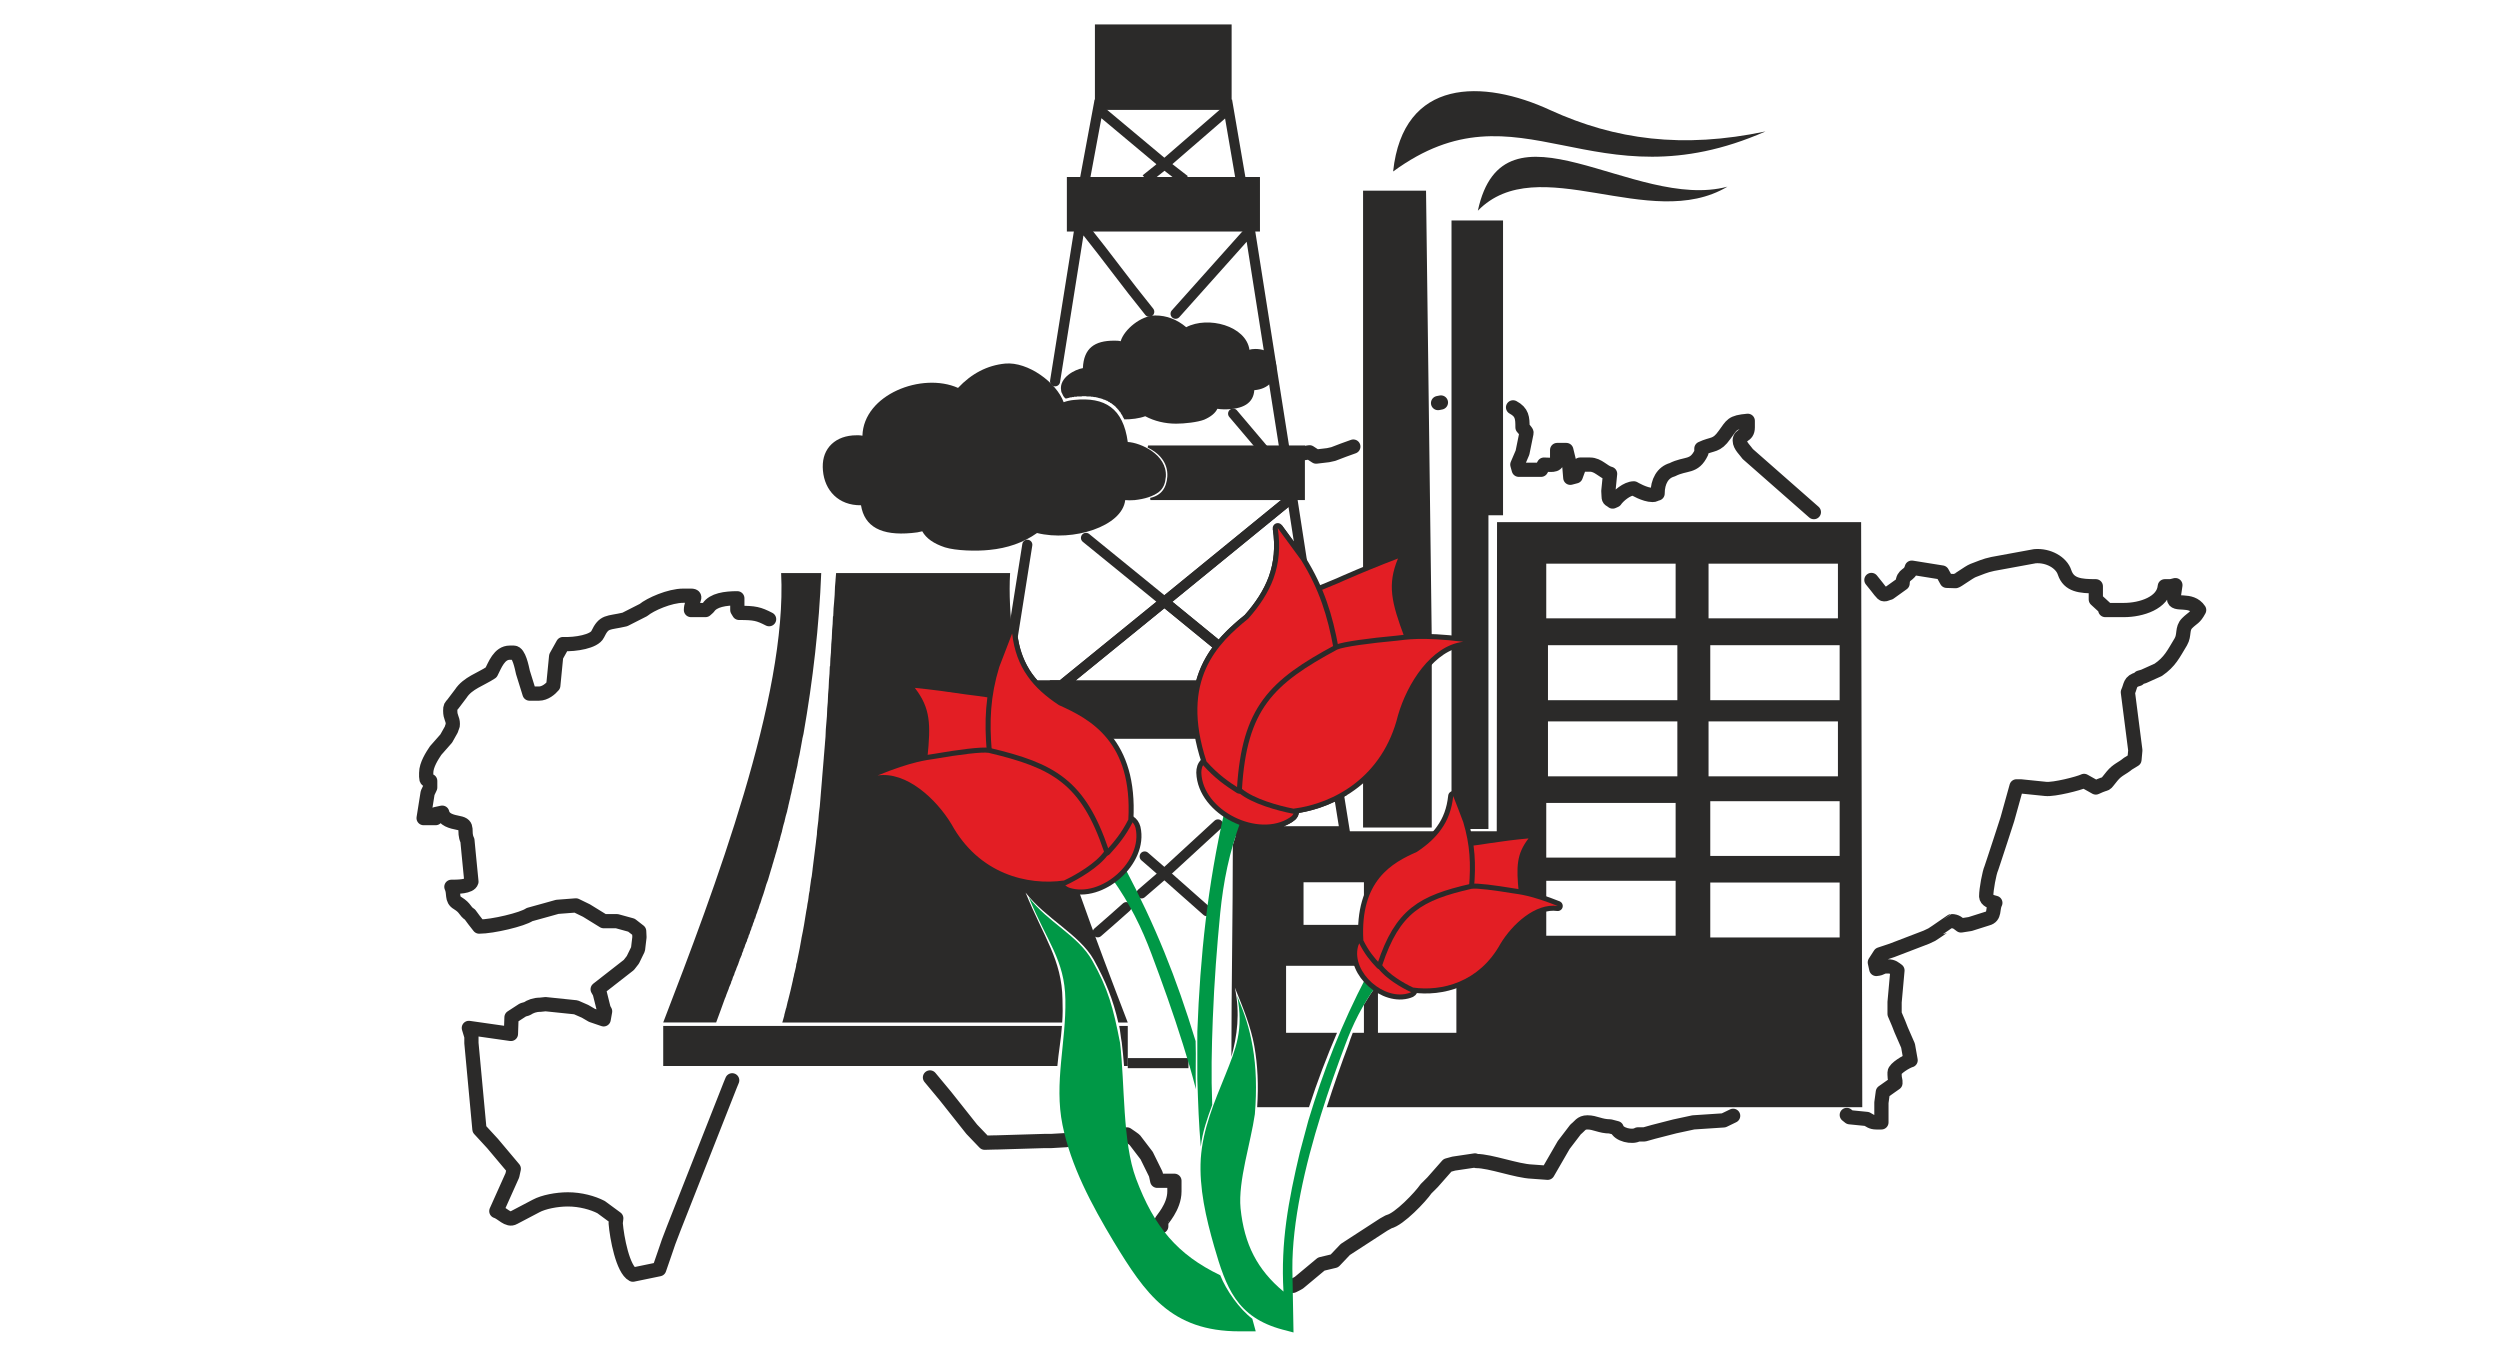 <?xml version="1.0" encoding="UTF-8"?>
<!DOCTYPE svg PUBLIC "-//W3C//DTD SVG 1.1//EN" "http://www.w3.org/Graphics/SVG/1.1/DTD/svg11.dtd">
<!-- Creator: CorelDRAW X8 -->
<svg xmlns="http://www.w3.org/2000/svg" xml:space="preserve" width="87.336mm" height="47.721mm" version="1.1" style="shape-rendering:geometricPrecision; text-rendering:geometricPrecision; image-rendering:optimizeQuality; fill-rule:evenodd; clip-rule:evenodd"
viewBox="0 0 8734 4772"
 xmlns:xlink="http://www.w3.org/1999/xlink">
 <defs>
  <style type="text/css">
   <![CDATA[
    .str2 {stroke:#2B2A29;stroke-width:35.27}
    .str3 {stroke:#2B2A29;stroke-width:7.62}
    .str0 {stroke:#2B2A29;stroke-width:35.27;stroke-linecap:round;stroke-linejoin:round}
    .str1 {stroke:#2B2A29;stroke-width:49.73;stroke-linecap:round;stroke-linejoin:round}
    .str6 {stroke:#2B2A29;stroke-width:35.28;stroke-linecap:round;stroke-linejoin:round}
    .str7 {stroke:#2B2A29;stroke-width:35.28;stroke-linecap:round;stroke-linejoin:round}
    .str5 {stroke:#2B2A29;stroke-width:35.28;stroke-linecap:round;stroke-linejoin:round}
    .str4 {stroke:#2B2A29;stroke-width:35.28;stroke-linecap:round;stroke-linejoin:round}
    .str15 {stroke:#2B2A29;stroke-width:35.28;stroke-linecap:round;stroke-linejoin:round}
    .str14 {stroke:#2B2A29;stroke-width:35.28;stroke-linecap:round;stroke-linejoin:round}
    .str13 {stroke:#2B2A29;stroke-width:35.28;stroke-linecap:round;stroke-linejoin:round}
    .str12 {stroke:#2B2A29;stroke-width:35.28;stroke-linecap:round;stroke-linejoin:round}
    .str11 {stroke:#2B2A29;stroke-width:35.28;stroke-linecap:round;stroke-linejoin:round}
    .str10 {stroke:#2B2A29;stroke-width:35.28;stroke-linecap:round;stroke-linejoin:round}
    .str9 {stroke:#2B2A29;stroke-width:35.28;stroke-linecap:round;stroke-linejoin:round}
    .str8 {stroke:#2B2A29;stroke-width:35.28;stroke-linecap:round;stroke-linejoin:round}
    .fil0 {fill:none}
    .fil1 {fill:#2B2A29}
    .fil3 {fill:#E31E24}
    .fil2 {fill:#009846}
   ]]>
  </style>
 </defs>
 <g id="Слой_x0020_1">
  <line class="fil0 str0" x1="4419" y1="1576" x2="4308" y2= "1445" />
  <g>
   <path class="fil0 str1" d="M4555 1583l20 -3 23 15 42 -5 18 -4c35,-13 35,-14 70,-26m296 -152l10 -2m252 17c32,17 33,37 33,70 4,5 15,16 14,19l-14 69 -18 42 5 18 78 0 10 -18c21,0 46,6 46,-14l0 -37 32 0 9 37 5 60 19 -5 15 -41 35 0c29,0 46,26 70,32l-6 60 1 19c0,13 6,11 14,18l9 -4c10,-15 41,-42 65,-42 0,0 38,23 65,23 10,0 6,-2 18,-5 0,-42 18,-74 51,-83 49,-25 76,-6 102,-60l0 -14c40,-19 52,-7 81,-48 26,-35 24,-44 81,-49l0 23c0,33 -28,23 -28,46 0,18 20,35 28,47 -8,-12 -28,-29 -28,-47 0,18 20,35 28,47m-3548 2188l-7 17 -197 500 -18 47 -14 41 -19 55 -92 19c-35,-18 -56,-129 -60,-180l2 -17 -53 -39c-29,-15 -72,-27 -116,-27 -39,0 -85,9 -111,23l-78 41c-20,12 -41,-17 -61,-23l56 -125 5 -23 -74 -88 -46 -50 -28 -301 0 -23 -9 -30 147 21 2 -58 40 -26 14 -4c12,-8 27,-14 46,-14l19 -2 106 11 32 14 24 14 41 14 5 -28 -5 -9 -14 -56 -7 -12 109 -85 14 -18 18 -37 5 -42 -1 -21 -27 -21 -51 -14 -46 0 -60 -37 -37 -18 -65 5 -32 9 -65 18c-24,17 -129,42 -176,42l-18 -23 -14 -19c-20,-13 -14,-22 -43,-40 -23,-13 -11,-34 -22,-57 21,0 65,0 70,-18l-10 -102 -4 -42c-16,-32 8,-54 -31,-61 -25,-5 -51,-11 -57,-36l-23 5 0 14 -42 0 14 -88 9 -19 0 -9 0 -14c-10,-3 -14,-1 -14,-14l0 -14c0,-28 21,-60 33,-78l37 -42 18 -32c3,-13 5,-8 5,-19 0,-19 -9,-22 -9,-46 0,-15 2,-15 9,-23l28 -37c24,-37 70,-50 106,-74 13,-25 28,-69 65,-69l14 0c18,0 28,51 32,69l23 74 33 0c21,0 40,-16 50,-28l10 -102 24 -43c44,2 109,-9 121,-34 23,-48 35,-38 95,-52l65 -33c24,-20 92,-50 139,-50l27 0c26,0 0,19 0,50l51 0 10 -9c17,-26 59,-32 101,-32l0 41 6 10c55,0 68,3 105,22m1037 1820l-51 3 -23 0 -167 5 -5 0 -38 1 -45 -47 -92 -116 -54 -65m757 273l-42 -55c-3,-2 -16,-12 -27,-19m69 74l0 0m51 247l0 -16c0,-5 46,-50 46,-106l0 -37 -60 0 -5 -23 -32 -65 0 0 0 0 0 0 0 0m51 247l0 0m474 201l-14 7m2021 -2466c29,35 37,50 44,50 10,0 6,-2 19,-5l46 -33c1,-36 24,-24 32,-55l106 17 16 29 31 1c5,0 46,-31 61,-37 25,-9 40,-17 69,-23l147 -27c47,-4 93,22 104,57 15,44 54,48 109,48l0 46 37 34 -4 3 65 0c61,0 138,-25 143,-83l14 0c12,0 13,-2 23,-4l-6 41 1 5c0,29 59,-3 88,41 -16,30 -22,26 -42,46 -19,19 -8,41 -22,65 -26,43 -38,70 -79,98l-51 23 -14 4 -4 5c-32,8 -26,23 -37,46l26 203 -3 33 -23 14c-20,17 -36,20 -55,43 -33,40 -8,17 -57,40l-41 -23c-18,9 -105,31 -134,28l-88 -9 -14 0 -32 115 -24 74 -23 70 -9 27c-7,15 -18,74 -18,98 0,14 19,20 32,23 -11,21 0,48 -28,55l-60 19 -32 5c-10,-7 -16,-15 -33,-15 -1,0 -57,40 -69,47l-19 9 -120 46 -42 14 -18 28 5 23c22,-2 17,-9 37,-9l4 0c17,0 23,7 33,14l-10 111 0 41 14 33 9 23 24 55 9 51c-13,3 -56,29 -56,42l0 9c0,16 4,18 3,29l-44 31 -5 37c0,2 0,59 0,69l-18 0c-17,0 -23,-7 -33,-12l-60 -6 -10 -8m-397 3l-33 16 -106 7 -65 14 -74 19 -32 9 -23 0c-19,12 -68,1 -74,-22l-23 -6c-34,0 -52,-14 -79,-14 -23,0 -27,14 -41,24l-42 55 -56 97 -55 -4c-53,-2 -145,-37 -194,-37l-5 -2 -74 11 -22 6 -52 59 -23 23c-19,28 -94,107 -130,115l-18 10 -134 87 -38 40 -46 11 -78 65 -7 4m1575 -2899l231 203"/>
  </g>
  <path class="fil1" d="M5163 736c210,-215 601,78 872,-84 -325,87 -782,-334 -872,84z"/>
  <path class="fil1" d="M4867 599c444,-325 696,126 1301,-140 -290,61 -525,29 -751,-74 -235,-109 -515,-114 -550,214z"/>
  <path class="fil1" d="M5071 770l180 0 0 1030 -51 0 0 1096 -81 0c-10,-41 -27,-75 -42,-115 -1,12 -3,23 -6,34l0 -563c13,-5 27,-8 41,-10 -14,-2 -28,-3 -41,-5l0 -1467z"/>
  <path class="fil1" d="M4762 666l220 0 20 1567c-70,-4 -104,3 -123,5 -43,4 -83,8 -117,13l0 -10c46,-7 93,-12 141,-14 -45,-123 -59,-184 -22,-276 -40,16 -80,32 -119,49l0 -1334zm240 1626l0 599 -240 0 0 -178c53,-51 97,-121 119,-214 21,-73 63,-155 121,-207z"/>
  <polyline class="fil0 str2" points="4003,626 4068,574 3836,380 3791,622 "/>
  <line class="fil0 str2" x1="3940" y1="3714" x2="4152" y2= "3714" />
  <path class="fil0 str2" d="M4677 2773l21 131 -376 0c5,-13 9,-26 14,-39 58,22 122,23 170,-9 10,-6 16,-15 14,-25 -59,-10 -109,-26 -151,-45l7 -7c44,23 103,39 143,46 51,-7 106,-23 158,-52z"/>
  <line class="fil0 str0" x1="3999" y1="2992" x2="4068" y2= "3052" />
  <polyline class="fil0 str0" points="4216,3183 4068,3052 3988,3121 "/>
  <line class="fil0 str0" x1="4068" y1="3052" x2="4255" y2= "2880" />
  <path class="fil0 str0" d="M3935 3169c-39,35 -60,53 -100,88"/>
  <path class="fil0 str2" d="M3709 2394l484 0c13,-54 37,-98 67,-135l-192 -157 440 -359 -440 359 -359 292z"/>
  <path class="fil0 str2" d="M4602 2295l2 13c-48,28 -88,56 -122,86l-17 0c37,-36 82,-68 137,-99z"/>
  <path class="fil0 str2" d="M4515 1743l34 220 -3 -6c-27,-37 -55,-75 -82,-112 10,66 4,123 -15,176 -18,49 -48,95 -88,140 -34,27 -70,59 -101,98l-192 -157 440 -359 7 0z"/>
  <path class="fil0 str0" d="M3589 1903l-51 322 1 7c8,51 26,93 51,130 8,11 17,22 26,32l93 0 359 -292 -274 -223"/>
  <path class="fil0 str0" d="M3686 1332l85 -533 19 1c84,105 140,184 225,289"/>
  <polyline class="fil0 str0" points="4107,1096 4367,805 4486,1560 "/>
  <polyline class="fil0 str2" points="4139,629 4068,574 4292,380 4336,636 "/>
  <path class="fil1 str3" d="M3616 2394l93 0 -49 41c12,10 25,19 39,28 55,25 119,56 167,114l327 0c-14,-71 -12,-131 0,-183l-484 0 -49 41c-16,-13 -31,-26 -44,-41zm741 183l10 0c23,-77 60,-133 115,-183l-17 0c-51,51 -86,110 -108,183z"/>
  <path class="fil1 str3" d="M3731 622l276 0 -221 173 7 10 -62 0 0 -183zm276 0l347 0 44 0 0 183 -16 0 -589 0 -7 -10 221 -173z"/>
  <polygon class="fil1 str3" points="3829,89 4299,89 4299,380 3829,380 "/>
  <path class="fil1 str3" d="M4011 1560l544 0 0 183 -536 0c41,-9 60,-37 63,-78 3,-51 -31,-86 -71,-105z"/>
  <g>
   <path class="fil1" d="M2729 2002l140 0c-7,183 -29,374 -62,562l-4 17 0 1c-3,19 -7,37 -10,55l-4 17 0 1 -3 17 0 1 -4 17 0 1 -4 17 0 1c-1,6 -2,11 -4,17l0 1c-1,6 -2,11 -4,17l0 1c-1,5 -2,11 -4,17l0 1c-1,5 -2,11 -4,17l0 0c-1,6 -2,12 -4,18l0 0c-1,6 -3,12 -4,17l0 1 -4 17 0 1 -5 17 0 0c-1,6 -3,11 -4,17l0 1c-2,5 -3,11 -5,17l0 0c-1,6 -3,11 -4,17l0 1 -5 17 0 0c-1,6 -3,11 -4,17l-1 0c-1,6 -3,11 -4,17l0 0c-2,6 -3,12 -5,17l0 1c-2,5 -3,11 -5,16l0 1c-2,5 -3,11 -5,16l0 1 -5 16 0 1 -5 16 0 0 -5 17 0 0 -5 17 0 0 -6 16 0 0 -5 17 0 0 -5 16 0 0 -6 17 -2 7 0 0 -2 6 0 1 -3 6 0 1 -2 6 0 0 -2 7 0 0 -3 7 0 0 -2 7 0 0 -3 7 0 0 -2 7 0 0 -2 7 -1 0 -2 6 0 1 -2 6 -1 1 -2 6 0 1 -2 6 -1 1 -2 6 0 1 -2 6 -1 1 -2 6 0 1 -2 6 -1 1 -2 5 0 2 -2 5 -1 2 -2 5 0 2 -2 5 -1 1 -2 6 -1 1 -2 7 -2 6 -1 1 -2 5 0 2 -2 5 -1 2 -2 5 0 2 -2 5 -1 2 -2 5 -1 2 -2 4 0 2 -2 5 -3 9 -2 5 -1 2 -2 5 -1 2 -1 4 -6 14 0 2 -2 5 -1 2 -2 4 -1 3 -2 7 -2 4 -1 2 -1 5 -7 16 -1 4 -8 20 -1 3 -1 3 -1 3 -2 4c-10,29 -21,57 -31,85l-185 0c180,-467 434,-1139 412,-1570zm800 0l-318 0 0 0 -290 0 -2 24 0 2 -2 23 0 2 -1 24 0 1 -2 26 -2 23 0 2 -1 23 -1 2 -1 23 0 2 -2 23 0 2 -1 23 0 2 -2 23 0 2 -1 23 0 2 -2 23 0 1 -1 24 -1 1 -1 24 0 1 -2 24 0 1 -1 23 0 1 -2 24 0 1 -1 24 0 1 -2 23 0 1 -1 24 0 1 -2 24 0 0 -2 24 0 1 -1 24 0 0 -2 24 0 1 -2 24 0 0 -2 24 0 1 -2 24 0 0 -2 24 0 0 -2 24 0 1 -2 24 0 0 -2 24 0 0 -2 25 0 0 -2 24 0 0c-1,8 -2,16 -3,24l0 0c-1,8 -1,17 -2,25l0 0c-1,8 -2,16 -3,24l0 0c-1,8 -2,16 -2,24l0 0 -3 24 0 1c-1,8 -2,16 -3,24l0 0c-1,8 -2,16 -3,24 -1,8 -2,16 -3,24l0 0c-1,8 -2,16 -3,24l0 1c-1,8 -2,16 -3,24l0 0c-2,8 -3,16 -4,24 -1,7 -2,14 -3,21l0 3 0 1c-2,8 -3,15 -4,23l0 1c-1,8 -2,16 -4,24l0 0c-1,8 -2,16 -4,24 -5,32 -10,64 -17,96l0 1c-4,23 -8,46 -13,68l-1 5c-1,6 -2,11 -4,16l-1 9c-2,7 -3,14 -5,21l-1 3c-1,6 -2,12 -4,18l-1 6c-5,24 -11,47 -17,71l-1 3c-2,7 -3,15 -5,22l-1 2c-2,8 -4,15 -6,23l0 2c-2,7 -4,14 -6,21l-1 3 478 0 0 0 500 0c2,-27 2,-54 1,-81 -2,-138 -66,-218 -129,-373 69,90 188,146 238,234 43,78 67,138 86,220l33 0c-54,-141 -115,-300 -173,-465 -10,-1 -21,-3 -32,-6 -10,-4 -17,-10 -18,-19 12,-6 24,-12 36,-18l-2 -6c-13,7 -24,13 -34,18 -127,17 -297,-22 -393,-198 -28,-44 -67,-91 -113,-124l0 0c-45,-33 -96,-53 -145,-45 67,-28 113,-41 145,-48l0 -1c26,-5 43,-7 54,-9 86,-15 166,-25 189,-21 71,17 130,34 180,57l-4 -14c-47,-21 -101,-37 -165,-49 -9,-105 -5,-192 26,-295 15,-39 30,-78 45,-116 1,6 2,13 3,19 -10,-82 -14,-159 -10,-230zm-318 402c55,6 109,13 164,22 29,4 51,6 81,11 -6,64 -6,113 -1,178 -73,10 -142,16 -215,32 11,-105 11,-161 -29,-223l0 0c-4,-7 -9,-14 -15,-21 5,0 10,1 15,2l0 -1zm-382 702c1,-7 2,-14 3,-21l-3 21zm13 -94c1,-8 2,-16 3,-24l-3 24z"/>
  </g>
  <path class="fil1" d="M2317 3584l1393 0c-3,47 -12,93 -16,140l-1377 0 0 -140zm1593 0l30 0 0 140 -13 0c-2,-28 -5,-56 -8,-82 -4,-21 -5,-40 -9,-58z"/>
  <path class="fil1" d="M6506 3868l-1871 0c25,-78 51,-152 76,-218 5,-14 9,-28 15,-42l39 0 0 -98c13,-22 27,-44 42,-65 3,1 5,3 7,5l0 158 274 0 0 -174c58,-22 114,-65 154,-137 34,-57 95,-118 160,-130l0 102 452 0 0 -192 -452 0 0 73c-67,-24 -99,-26 -115,-29 -67,-11 -128,-19 -146,-16 -174,40 -251,83 -312,267 0,1 1,2 2,2l-12 0c-26,-26 -44,-55 -61,-87 -8,5 -12,12 -14,21 -6,22 -3,45 6,66l-257 0 0 234 178 0c-36,84 -69,170 -98,260l-181 0c5,-77 2,-146 -10,-214 -12,-66 -38,-131 -68,-204 19,90 8,169 -12,242 0,-245 5,-493 5,-740 5,-16 10,-32 15,-48l708 0c-20,27 -47,50 -80,72 -74,32 -167,82 -185,227l0 -121 -211 0 0 149 209 0c-1,17 -1,35 0,54 19,38 38,61 60,84 55,-172 140,-237 309,-269 6,-70 5,-130 -11,-196l108 0 1 -1080 1272 0 4 2044zm-1733 -455c-2,5 -5,11 -8,16l0 -27c3,4 5,7 8,11zm366 -458c23,-3 40,-5 63,-9 46,-7 92,-13 138,-17 -42,55 -43,98 -34,189 -56,-12 -109,-17 -167,-25 5,-50 4,-88 0,-138zm263 -986l452 0 0 191 -452 0 0 -191zm6 285l452 0 0 192 -452 0 0 -192zm0 266l452 0 0 192 -452 0 0 -192zm-6 285l452 0 0 191 -452 0 0 -191zm567 -836l452 0 0 191 -452 0 0 -191zm6 285l452 0 0 192 -452 0 0 -192zm-6 266l452 0 0 192 -452 0 0 -192zm6 279l452 0 0 191 -452 0 0 -191zm0 284l452 0 0 192 -452 0 0 -192z"/>
  <path class="fil2" d="M3928 3028c109,207 181,386 249,609 2,63 -1,105 1,168 -16,-62 -26,-95 -45,-156 -35,-112 -74,-220 -110,-316 -34,-91 -76,-177 -138,-264 16,-12 30,-26 43,-41z"/>
  <g>
   <path class="fil0 str4" d="M3456 2437c-30,-5 -52,-7 -81,-11 -60,-9 -119,-17 -179,-23 55,71 56,127 44,244 73,-16 142,-22 215,-32 -5,-65 -5,-114 1,-178z"/>
   <path id="1" class="fil3" d="M3456 2437c-30,-5 -52,-7 -81,-11 -60,-9 -119,-17 -179,-23 55,71 56,127 44,244 73,-16 142,-22 215,-32 -5,-65 -5,-114 1,-178z"/>
  </g>
  <g>
   <path class="fil0 str5" d="M3948 2866c10,6 16,15 19,26 27,117 -121,246 -232,209 -10,-4 -17,-10 -18,-19 127,-59 186,-131 231,-216z"/>
   <path id="1" class="fil3" d="M3948 2866c10,6 16,15 19,26 27,117 -121,246 -232,209 -10,-4 -17,-10 -18,-19 127,-59 186,-131 231,-216z"/>
  </g>
  <g>
   <path class="fil0 str6" d="M3465 2624c-9,-105 -5,-192 26,-294 15,-39 30,-78 45,-117 7,60 25,108 54,149 27,39 64,71 109,101 112,50 258,129 243,400 -25,49 -50,78 -78,109 -71,-222 -180,-307 -399,-348z"/>
   <path id="1" class="fil3" d="M3465 2624c-9,-105 -5,-192 26,-294 15,-39 30,-78 45,-117 7,60 25,108 54,149 27,39 64,71 109,101 112,50 258,129 243,400 -25,49 -50,78 -78,109 -71,-222 -180,-307 -399,-348z"/>
  </g>
  <g>
   <path class="fil0 str7" d="M3454 2630c-23,-4 -103,6 -189,21 -24,4 -77,8 -199,58 100,-15 204,81 258,170 96,175 266,215 393,197 43,-20 112,-61 140,-101 -80,-237 -179,-292 -403,-345z"/>
   <path id="1" class="fil3" d="M3454 2630c-23,-4 -103,6 -189,21 -24,4 -77,8 -199,58 100,-15 204,81 258,170 96,175 266,215 393,197 43,-20 112,-61 140,-101 -80,-237 -179,-292 -403,-345z"/>
  </g>
  <path class="fil2" d="M4278 2834c-59,260 -85,503 -95,770 0,56 0,111 0,166 3,90 5,154 12,236 6,-52 22,-97 40,-146 -4,-105 -2,-195 2,-300 5,-131 15,-258 26,-371 11,-108 31,-212 73,-324 -21,-8 -40,-18 -58,-31zm-15 1621c-150,-72 -231,-169 -294,-337 -48,-128 -39,-332 -56,-475 -24,-124 -42,-189 -97,-287 -50,-89 -153,-131 -222,-222 63,155 126,219 128,358 3,148 -40,291 -10,438 29,143 101,278 179,408 110,181 200,313 439,313 19,0 38,0 57,0l-12 -44c-45,-34 -91,-99 -112,-152z"/>
  <g>
   <path class="fil0 str8" d="M4615 2062c30,-13 53,-21 83,-35 62,-27 123,-52 186,-76 -38,92 -23,153 23,276 -82,3 -158,16 -241,27 -13,-71 -27,-124 -51,-192z"/>
   <path id="1" class="fil3" d="M4615 2062c30,-13 53,-21 83,-35 62,-27 123,-52 186,-76 -38,92 -23,153 23,276 -82,3 -158,16 -241,27 -13,-71 -27,-124 -51,-192z"/>
  </g>
  <g>
   <path class="fil0 str9" d="M4210 2665c-10,9 -13,21 -13,34 4,133 200,229 309,157 10,-6 16,-15 14,-25 -153,-26 -238,-87 -310,-166z"/>
   <path id="1" class="fil3" d="M4210 2665c-10,9 -13,21 -13,34 4,133 200,229 309,157 10,-6 16,-15 14,-25 -153,-26 -238,-87 -310,-166z"/>
  </g>
  <g>
   <path class="fil0 str10" d="M4659 2266c-21,-115 -50,-207 -113,-309 -27,-37 -55,-75 -82,-112 10,66 4,123 -15,176 -18,49 -48,95 -88,140 -106,86 -240,213 -146,499 41,46 76,70 115,95 12,-259 106,-382 329,-489z"/>
   <path id="1" class="fil3" d="M4659 2266c-21,-115 -50,-207 -113,-309 -27,-37 -55,-75 -82,-112 10,66 4,123 -15,176 -18,49 -48,95 -88,140 -106,86 -240,213 -146,499 41,46 76,70 115,95 12,-259 106,-382 329,-489z"/>
  </g>
  <g>
   <path class="fil0 str11" d="M4672 2269c24,-10 112,-22 210,-31 27,-3 84,-14 230,4 -112,13 -196,146 -228,257 -53,216 -224,308 -365,326 -52,-10 -138,-34 -180,-69 17,-278 108,-366 333,-487z"/>
   <path id="1" class="fil3" d="M4672 2269c24,-10 112,-22 210,-31 27,-3 84,-14 230,4 -112,13 -196,146 -228,257 -53,216 -224,308 -365,326 -52,-10 -138,-34 -180,-69 17,-278 108,-366 333,-487z"/>
  </g>
  <path class="fil2" d="M4773 3413c-86,165 -148,323 -202,501 -10,38 -20,75 -30,112 -40,170 -67,313 -57,486 -91,-76 -137,-164 -150,-291 -9,-95 36,-230 50,-329 7,-87 5,-163 -8,-237 -12,-66 -24,-103 -54,-176 24,118 -5,186 -41,276 -39,96 -79,189 -86,293 -6,102 18,206 47,307 41,142 78,247 239,290 13,3 26,7 38,10 -1,-74 -3,-148 -4,-222 -1,-164 44,-360 100,-539 27,-87 57,-171 85,-245 26,-70 59,-137 107,-204 -12,-9 -24,-20 -34,-32z"/>
  <g>
   <path class="fil0 str12" d="M5139 2955c23,-3 40,-5 63,-9 46,-7 92,-13 138,-17 -42,55 -43,98 -34,189 -56,-12 -109,-17 -167,-25 5,-50 4,-88 0,-138z"/>
   <path id="1" class="fil3" d="M5139 2955c23,-3 40,-5 63,-9 46,-7 92,-13 138,-17 -42,55 -43,98 -34,189 -56,-12 -109,-17 -167,-25 5,-50 4,-88 0,-138z"/>
  </g>
  <g>
   <path class="fil0 str13" d="M4758 3287c-8,5 -12,12 -14,21 -22,90 93,190 179,161 8,-2 13,-7 14,-14 -98,-46 -144,-101 -179,-168z"/>
   <path id="1" class="fil3" d="M4758 3287c-8,5 -12,12 -14,21 -22,90 93,190 179,161 8,-2 13,-7 14,-14 -98,-46 -144,-101 -179,-168z"/>
  </g>
  <g>
   <path class="fil0 str14" d="M5132 3100c7,-81 4,-148 -20,-228 -11,-30 -23,-60 -35,-91 -5,47 -19,84 -42,116 -21,30 -49,55 -85,79 -86,38 -199,99 -187,309 19,38 38,61 60,84 55,-172 140,-237 309,-269z"/>
   <path id="1" class="fil3" d="M5132 3100c7,-81 4,-148 -20,-228 -11,-30 -23,-60 -35,-91 -5,47 -19,84 -42,116 -21,30 -49,55 -85,79 -86,38 -199,99 -187,309 19,38 38,61 60,84 55,-172 140,-237 309,-269z"/>
  </g>
  <g>
   <path class="fil0 str15" d="M5141 3105c18,-3 79,5 146,16 19,3 60,6 155,44 -78,-11 -159,64 -200,132 -75,136 -207,167 -305,153 -33,-15 -86,-47 -108,-78 61,-184 138,-227 312,-267z"/>
   <path id="1" class="fil3" d="M5141 3105c18,-3 79,5 146,16 19,3 60,6 155,44 -78,-11 -159,64 -200,132 -75,136 -207,167 -305,153 -33,-15 -86,-47 -108,-78 61,-184 138,-227 312,-267z"/>
  </g>
  <path class="fil1" d="M4382 1363c-3,45 -38,67 -105,67 -9,0 -17,-1 -24,-2 -7,15 -23,28 -46,38 -23,9 -69,14 -98,14 -39,0 -76,-9 -108,-26 -22,8 -48,11 -73,11l0 0 0 0 -1 -2 -1 -2 -1 -1 -1 -2 -1 -2 -1 -2 -1 -2 -1 -2 -1 -1 -1 -2 -1 -1 -1 -2 -1 -2c0,-1 -1,-2 -2,-3l0 0 -2 -2 -1 -1 -1 -2 -1 -1 0 0 -2 -3 0 0 -1 0 -1 -2 -1 -1 -2 -2 -1 -1 -2 -2 0 0 0 0 0 -1 -3 -2 0 0 -2 -2 -1 -1 -2 -1 -1 -1c0,0 -1,-1 -2,-2l-1 0 -2 -2 -1 -1 -2 -1 -1 0c-1,-1 -2,-1 -3,-2l0 -1 -2 -1 -2 0 -2 -2 0 0c-1,-1 -2,-1 -3,-2l-1 0 0 0 -3 -1 0 0 -3 -2 -1 0 -3 -1 0 0 0 0 -1 0 -2 -1 -2 -1 -2 -1 -1 0 -3 -1 0 0c-1,0 -2,-1 -4,-1l-1 0 -2 -1 -2 0 -2 -1 -1 0 -3 -1 -1 0 -1 0 -2 -1 -2 0 -2 0 -1 0 -4 -1 0 0 -4 0 -1 0 -3 -1 -1 0 -4 0 -1 0c-1,0 -2,0 -4,0l0 0 -4 0 -1 -1 -3 0 -1 0 0 0 -4 0 -1 0 -4 0 -1 0 -3 1 -1 0 -1 0 -4 0 0 0 -1 0 -3 0 -2 0 -4 0 0 1 -5 0 -1 0 0 0 0 0 0 0 -1 0 0 0 0 0 -1 0 0 0 0 0 0 0 -1 0 0 0 0 0 -1 0 0 1 0 0 -1 0 0 0 0 0 0 0 -1 0 0 0 0 0 -1 0 0 0 0 0 0 0 -1 0 0 0 -1 0 0 0 0 0 0 0 -1 0 0 0 0 0 0 0 -1 0 0 1 0 0 -1 0 0 0 0 0 0 0 -1 0 0 0 0 0 0 0 -1 0 0 0 0 0 -1 0 0 0 0 0 0 0 -1 0 0 0 -1 0 0 1 0 0 0 0 -1 0 0 0 0 0 0 0 -1 0 0 0 0 0 0 0 -1 0 0 0 0 0 -1 0 0 0 0 1 0 0 -1 0 0 0 0 0 0 0 -1 0 0 0 0 0 -1 0 0 0 0 0 0 0 -1 0 0 0 0 1 0 0 -1 0 0 0 0 0 0 0 -1 0 0 0 0 0 0 0 -1 0 0 0 0 0 -1 0 0 0 0 1 0 0 -1 0 0 0 0 0 0 0 -1 0 0 0 0 0 0 0 0 0 -1 0 0 1 0 0 0 0c-3,-2 -6,-5 -8,-7l0 0 0 0 0 0 0 -1 -1 -2 0 0 0 0 -1 0 0 -1 0 0 0 0 0 0 -1 -2 0 0 0 0 0 0 0 -1 0 0 0 0 -1 0 0 0 0 -1 0 -1 0 0 0 0 -1 0 0 0 0 -1 0 0 0 0 0 0 0 -1 0 0 -1 -1 0 0 0 0 0 -1 -1 0 0 0 0 0 0 -1 0 0 0 0c-1,-3 -2,-5 -2,-8 -8,-45 49,-74 76,-78 3,-70 41,-96 109,-96 8,0 16,0 23,2 12,-41 71,-90 121,-90 40,0 76,14 108,41 76,-40 209,-5 221,79 5,-2 12,-3 20,-3 23,0 41,6 54,18 13,12 20,28 20,48 0,41 -27,74 -77,78z"/>
  <path class="fil1" d="M3008 1765c12,75 71,107 177,97 14,-1 26,-3 37,-6 14,25 40,43 79,56 38,12 111,14 156,9 62,-6 118,-25 166,-59 125,31 298,-23 308,-115 9,1 20,1 33,0 36,-4 63,-13 83,-27 19,-15 24,-33 26,-55 5,-78 -90,-119 -133,-121 -16,-118 -80,-158 -187,-147 -13,1 -26,4 -37,8 -25,-69 -125,-142 -204,-135 -63,6 -118,35 -165,85 -126,-56 -330,23 -334,167 -10,-2 -21,-2 -34,-1 -35,3 -62,16 -81,38 -19,23 -26,51 -23,85 6,69 54,122 133,121z"/>
 </g>
</svg>
